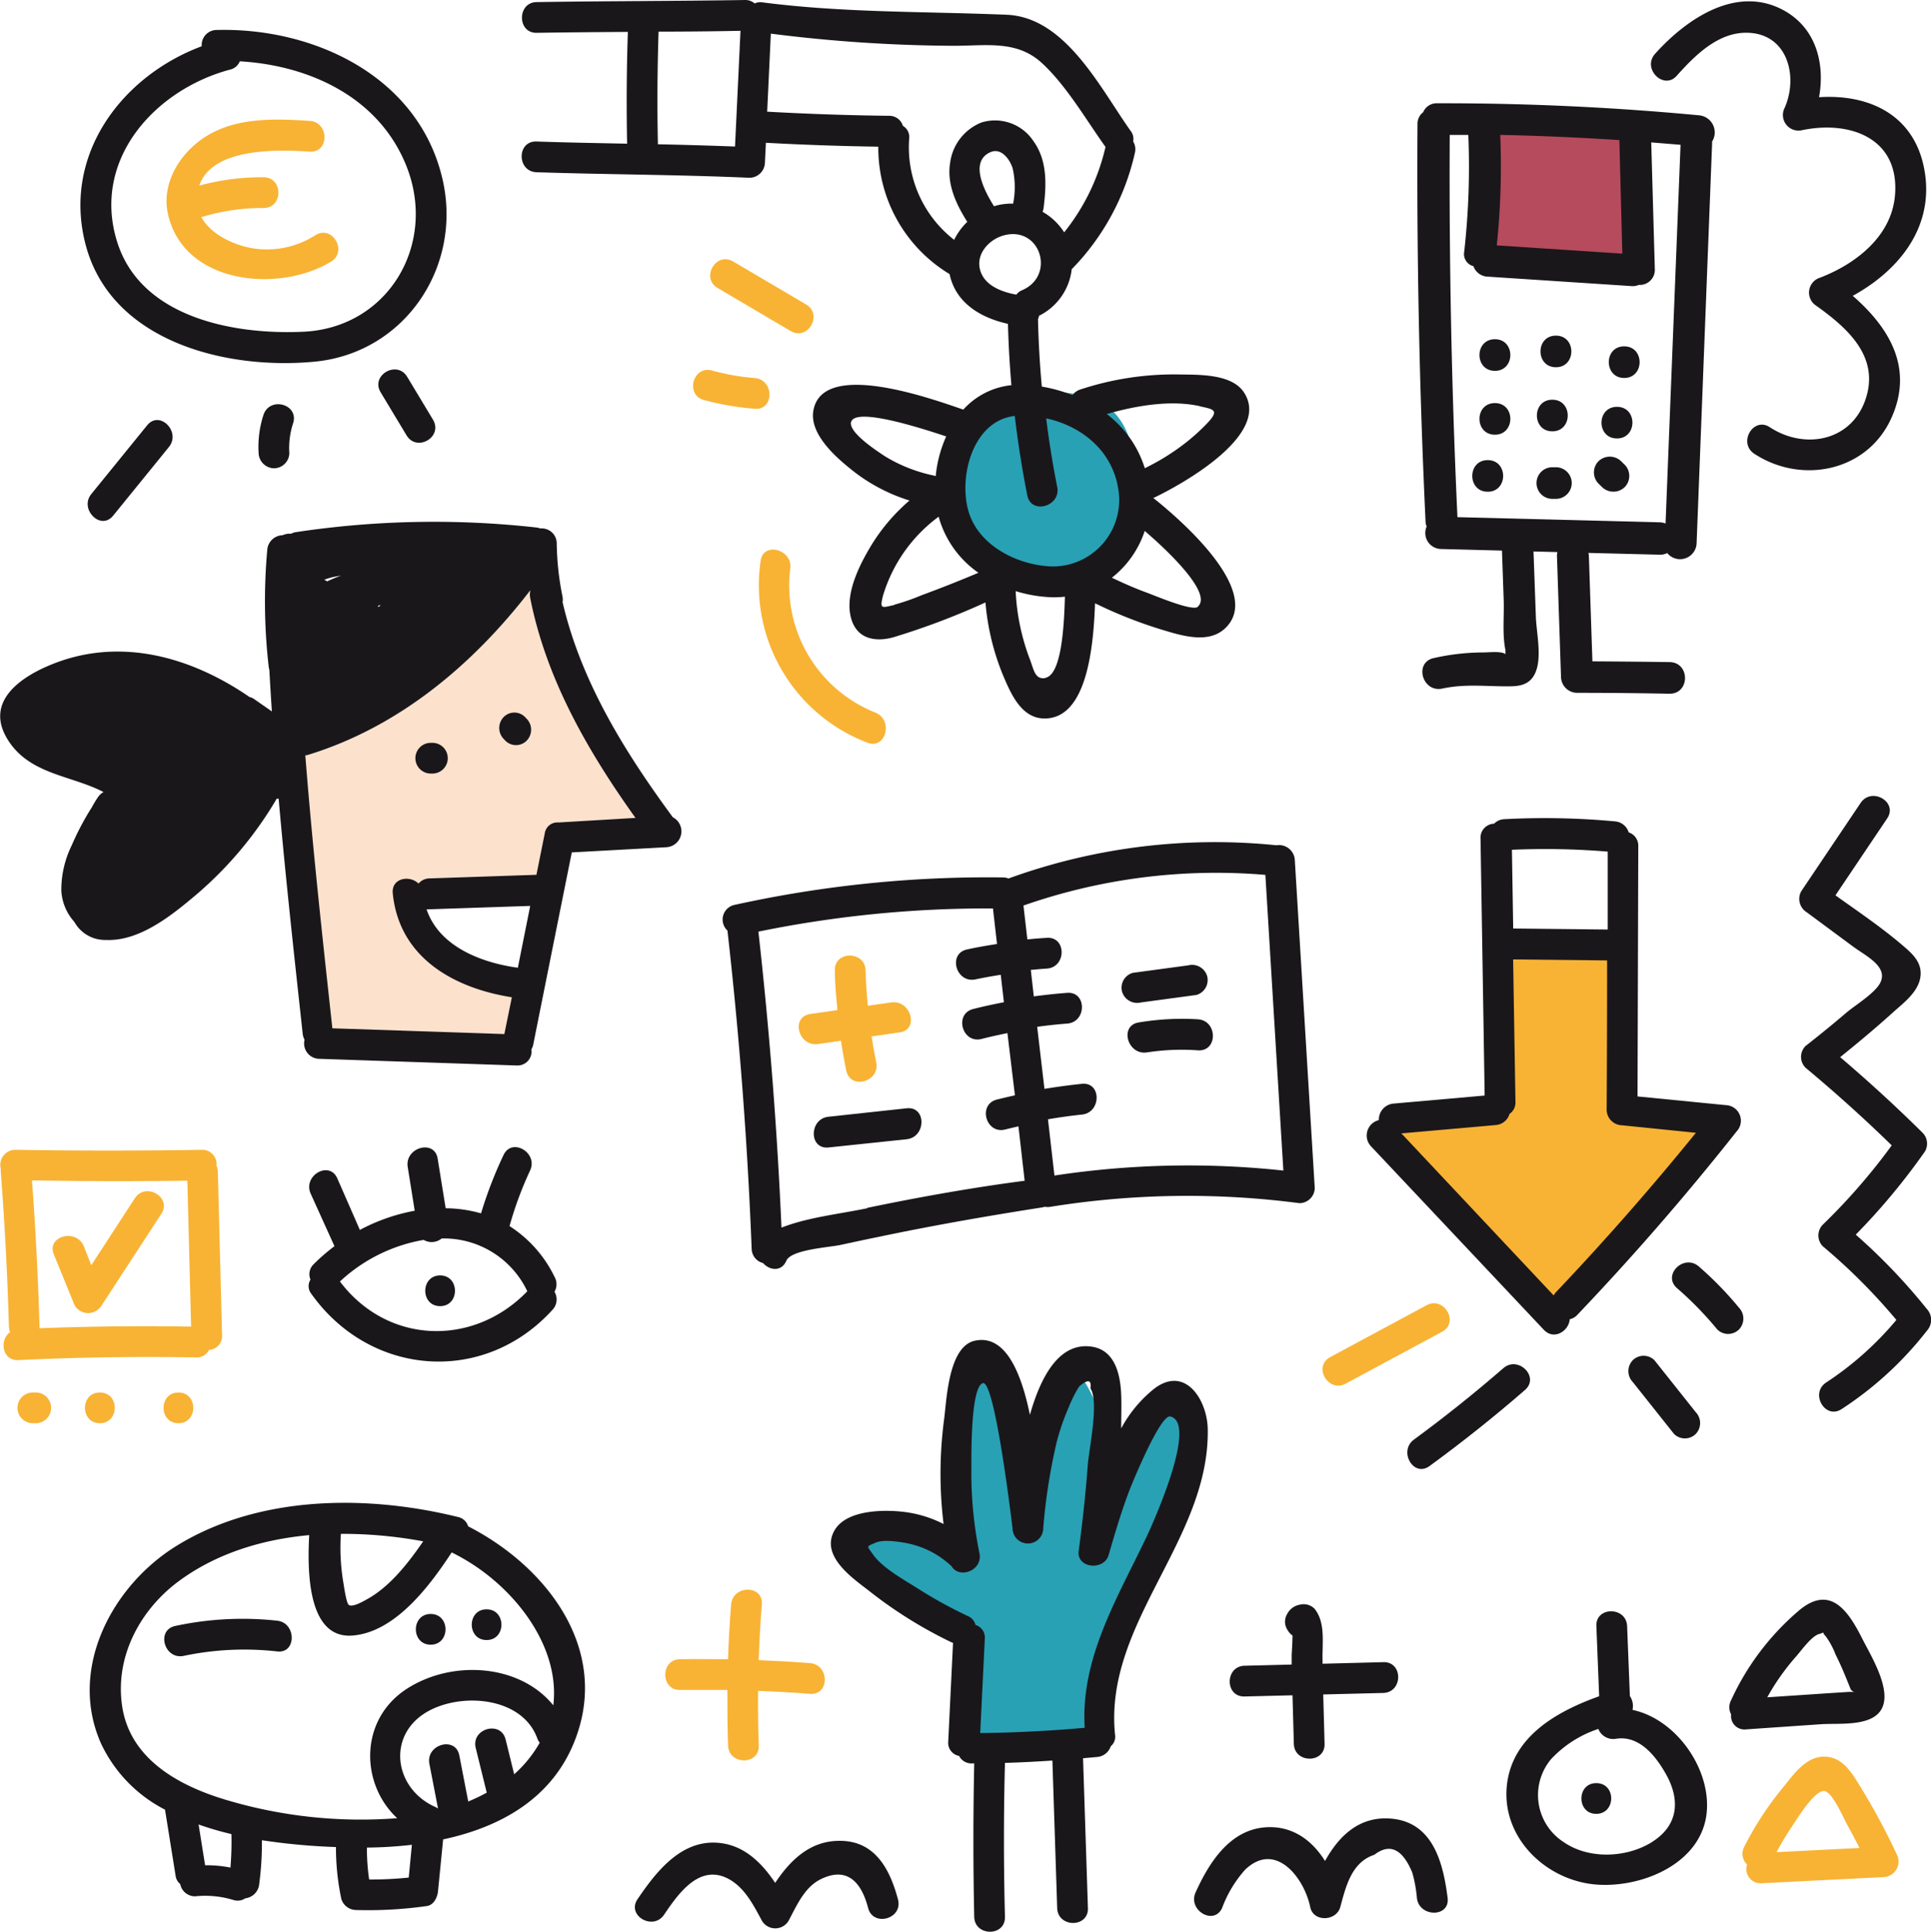 <svg xmlns="http://www.w3.org/2000/svg" viewBox="0 0 257.67 257.79"><defs><style>.cls-1{fill:#a41f35;opacity:0.8;}.cls-2{fill:#f8b334;}.cls-3{fill:#28a1b4;}.cls-4{fill:#fce2cd;}.cls-5{fill:#1a171b;}</style></defs><title>Asset 21</title><g id="Layer_2" data-name="Layer 2"><g id="Capa_1" data-name="Capa 1"><path class="cls-1" d="M198.92,17.19l-1.6,17.59,19.11-.29a1.76,1.76,0,0,0,1.48-.5,1.73,1.73,0,0,0,.23-.87l1.07-13.73a1.58,1.58,0,0,0-.26-1.25,1.58,1.58,0,0,0-1.15-.32l-19.21-.19"/><path class="cls-2" d="M200,127.64l-.76,18.57a40.59,40.59,0,0,0-13.12,3.11c2.42,5.77,7.53,9.87,11.81,14.44a61.1,61.1,0,0,1,8.61,11.74q12-12.34,23.56-25a31.75,31.75,0,0,0-13.37-1.5q.55-10,.3-19.93a3.46,3.46,0,0,0-.53-2.14c-.68-.84-1.92-.86-3-.79a128.15,128.15,0,0,0-14.43,1.69"/><path class="cls-3" d="M128.25,232.71a36.27,36.27,0,0,0,.72-17.19,17.08,17.08,0,0,1-14.9-9.28c4.45-3,10.4-.77,15.25,1.49a62,62,0,0,1-.51-22.51c.35-2.18,1.87-5,3.93-4.19,1.13.43,1.58,1.76,1.86,2.93a65.75,65.75,0,0,1,1.83,14.47,56,56,0,0,1,7.15-15.73,20,20,0,0,1,3.5,17.31,55.67,55.67,0,0,1,9.07-13.25,22.38,22.38,0,0,1-1.68,22c-1.95,2.83-4.58,5.23-5.93,8.38-2,4.62-.91,10-2.08,14.89a2.79,2.79,0,0,1-.71,1.46,3,3,0,0,1-1.69.58,68.13,68.13,0,0,1-16,.08"/><path class="cls-3" d="M141.3,52.78c-5.32.64-10.69,3.16-13.42,7.77S126,72,130.58,74.79a14.48,14.48,0,0,0,5.08,1.7,16.24,16.24,0,0,0,5.09.28c5.36-.74,9.26-5.88,10.31-11.19.87-4.38-.2-9.62-4.06-11.86-2.73-1.58-6.1-1.29-9.23-1.68"/><path class="cls-4" d="M73.06,75.7a69.14,69.14,0,0,0,14.88,36.45,32.58,32.58,0,0,0-12.8.63,29,29,0,0,1-1.43,6.7,75.86,75.86,0,0,0-18.9.5A38,38,0,0,0,69.9,132.4L69,139.94a92.4,92.4,0,0,1-27.11.66A184.3,184.3,0,0,0,38.06,97,81.93,81.93,0,0,0,73.18,74.74"/><path class="cls-5" d="M13.73,105.73a2.15,2.15,0,0,0-.65.62,14.46,14.46,0,0,0-.87,1.45l-.14.2a36.88,36.88,0,0,0-2.5,4.79,13.55,13.55,0,0,0-1.39,6A6.78,6.78,0,0,0,9.92,123a4.67,4.67,0,0,0,4.22,2.41c4.55.21,8.94-3.41,12.2-6.17a50.37,50.37,0,0,0,10.43-12.41,2.24,2.24,0,0,0,.11-.23l.3-.06c.92,10.47,2.07,20.92,3.21,31.37a2.21,2.21,0,0,0,.25.82,2.05,2.05,0,0,0,1.92,2.54l26.42.89A1.87,1.87,0,0,0,70.91,140a2,2,0,0,0,.25-.65q2.56-12.81,5.14-25.62l12.63-.69a2.12,2.12,0,0,0,.85-4c-6.4-8.7-12.24-18.07-14.71-28.7a2.19,2.19,0,0,0,0-.7,37.65,37.65,0,0,1-.78-7.13,2,2,0,0,0-2.19-2,2.21,2.21,0,0,0-.53-.13,123.54,123.54,0,0,0-32.09.62,1.93,1.93,0,0,0-.63.21,2.39,2.39,0,0,0-1.14.2,2.11,2.11,0,0,0-2.05,2A76.6,76.6,0,0,0,35.86,89a2.27,2.27,0,0,0,.08.35q.15,2.79.34,5.57l-2.43-1.69A1.56,1.56,0,0,0,33.3,93c-7.95-5.47-17.68-8.18-27-4.1-4,1.74-8.13,4.91-5.39,9.58,2.85,4.86,8.49,4.91,12.89,7.19Zm60.91,4-.23,0a1.7,1.7,0,0,0-1.72,1.47l-1.11,5.52-14.26.48a1.92,1.92,0,0,0-1.47.69c-1.19-1.17-3.64-.75-3.44,1.31.86,8.63,8.22,12.65,15.89,13.86l-1,4.91-22.95-.77c-1.32-12.13-2.66-24.27-3.61-36.43l.19,0c12.18-3.69,22.12-12,29.82-22l0,.14a2.18,2.18,0,0,0,0,.87c2.14,10.84,7.71,20.48,14.05,29.35ZM69.1,129.12c-4.94-.68-10.52-2.86-12.18-7.8a2.19,2.19,0,0,0,.4,0l13.43-.45ZM23,102l0,.13s0-.09,0-.14Zm-.07.39h0ZM50.48,81c0-.06,0-.12-.07-.18l.41-.09Zm-6.8-3.41a2.56,2.56,0,0,0-.41-.24,8.72,8.72,0,0,1,2.24-.53C44.89,77,44.28,77.28,43.67,77.56Z"/><path class="cls-5" d="M70.07,95.68a2,2,0,0,0-2.87,0,2.1,2.1,0,0,0,0,2.9l.22.23a2,2,0,0,0,2.87,0,2.1,2.1,0,0,0,0-2.9Z"/><path class="cls-5" d="M57.7,99.11h-.22a2,2,0,0,0,0,4.1h.22a2,2,0,0,0,0-4.1Z"/><path class="cls-5" d="M190.37,70.25a2.14,2.14,0,0,0,1.91,3l8.14.21.23,6.56c.08,2.12-.21,4.66.24,6.73l0,.52h0c-.6-.43-2.23-.21-3-.22a30.38,30.38,0,0,0-6.56.75c-2.68.57-1.55,4.64,1.13,4.07,3.17-.67,5.9-.26,9-.3,1.6,0,2.87-.36,3.49-2,.77-2,.11-5,0-7.09l-.32-8.9,3.19.08a2.18,2.18,0,0,0-.06.58l.54,16.09a2.16,2.16,0,0,0,2.13,2.11q6.18,0,12.36.12c2.74,0,2.74-4.18,0-4.22-3.43-.05-6.86-.08-10.3-.1l-.47-14a2.33,2.33,0,0,0-.06-.47l9.51.24a2.07,2.07,0,0,0,1-.22,2.21,2.21,0,0,0,3.92-1.23l2.06-53.15a2.26,2.26,0,0,0,0-.51,2.29,2.29,0,0,0-1.68-3.51q-17.45-1.65-35-1.61a1.93,1.93,0,0,0-1.86,1.19,1.93,1.93,0,0,0-.76,1.59q-.17,26.59,1.08,53.15A2.25,2.25,0,0,0,190.37,70.25ZM200.19,18c5.3.11,10.6.35,15.9.69,0,.05,0,.1,0,.15l.39,15-16.75-1.1A101.92,101.92,0,0,0,200.19,18Zm-4.26,0a101.9,101.9,0,0,1-.55,15.6,1.66,1.66,0,0,0,1.23,1.91,2.09,2.09,0,0,0,1.89,1.4l19.18,1.26a2,2,0,0,0,1-.16,2,2,0,0,0,2.14-2L220.34,19l3.91.32h0l-2,50.53a2.22,2.22,0,0,0-.77-.16l-27-.69Q193.31,43.53,193.45,18Z"/><path class="cls-5" d="M199.48,49.48c2.74,0,2.75-4.22,0-4.22S196.73,49.48,199.48,49.48Z"/><path class="cls-5" d="M199.48,58c2.74,0,2.75-4.22,0-4.22S196.73,58,199.48,58Z"/><path class="cls-5" d="M198.52,65.61c2.74,0,2.75-4.22,0-4.22S195.77,65.61,198.52,65.61Z"/><path class="cls-5" d="M207.62,49c2.74,0,2.75-4.22,0-4.22S204.88,49,207.62,49Z"/><path class="cls-5" d="M207.14,57.55c2.74,0,2.75-4.22,0-4.22S204.4,57.55,207.14,57.55Z"/><path class="cls-5" d="M207.14,66.56h.48a2.11,2.11,0,1,0,0-4.22h-.48a2.11,2.11,0,1,0,0,4.22Z"/><path class="cls-5" d="M216.73,50.43c2.74,0,2.75-4.22,0-4.22S214,50.43,216.73,50.43Z"/><path class="cls-5" d="M215.77,58.5c2.74,0,2.75-4.22,0-4.22S213,58.5,215.77,58.5Z"/><path class="cls-5" d="M213.79,65a2.17,2.17,0,0,0,3,0,2.13,2.13,0,0,0,0-3l-.48-.47a2.17,2.17,0,0,0-3,0,2.13,2.13,0,0,0,0,3Z"/><path class="cls-5" d="M161.16,190.67c-.07-3.89-3-8.55-7.15-5.38a17.2,17.2,0,0,0-4.4,5.29c0-1.5.06-3,0-4.48-.1-2.62-.78-5.94-3.9-6.42-4.26-.65-6.77,3.76-8.28,9.09-1.19-5.79-3.33-10.75-7.34-9.89-3.57.77-3.77,8-4.12,10.57a55.22,55.22,0,0,0-.06,13.89,15.74,15.74,0,0,0-5.23-1.61c-2.73-.34-7.82-.31-9.37,2.54-1.83,3.38,2.48,6.3,4.67,8a58.67,58.67,0,0,0,11,6.86l.19.07-.64,13.17a1.77,1.77,0,0,0,1.45,1.91,1.84,1.84,0,0,0,1.74,1H130q-.22,10.24,0,20.48c.07,2.63,4.17,2.64,4.1,0q-.27-10.28,0-20.55c2.11-.06,4.22-.17,6.33-.31l.64,19.69c.09,2.63,4.19,2.64,4.1,0l-.65-20,1.89-.17a2.09,2.09,0,0,0,1.81-1.43,1.65,1.65,0,0,0,.57-1.54C147.28,216.53,161.42,205.48,161.16,190.67ZM122.72,212.1c-1.89-1.21-4.94-2.85-6.23-4.7-.86-1.23-.92-1,.34-1.57,1.08-.46,3.09-.14,4.19.07A12.06,12.06,0,0,1,127,209c1,1.68,4.16.57,3.7-1.75a53.69,53.69,0,0,1-1.08-11.37c0-1.77-.1-10.66,1.49-11.33s3.79,17.67,4,19.34a2.05,2.05,0,0,0,4.1,0,77.46,77.46,0,0,1,1.79-11.47,30.48,30.48,0,0,1,1.59-4.61,16.53,16.53,0,0,1,1.42-2.83q1.75-1.49,1.5.28c1.18,1.79-.22,8.17-.37,10.33-.28,3.79-.7,7.56-1.2,11.33-.31,2.35,3.4,2.69,4,.54.85-2.91,1.7-5.84,2.79-8.67.29-.76,4.1-10.11,5.43-9.8,3.69.85-2.17,13.89-3,15.71-3.9,8.28-9,16.39-8.42,25.83q-7,.62-13.94.7l.61-12.57a1.76,1.76,0,0,0-1.24-1.86,1.73,1.73,0,0,0-1-1.17A59.5,59.5,0,0,1,122.72,212.1Z"/><path class="cls-5" d="M71.6,4.38c4.06-.06,8.12-.1,12.18-.12q-.25,7.45-.1,14.91c-4-.08-8.06-.15-12.09-.29-2.64-.09-2.64,4,0,4.1,9.48.31,19,.32,28.43.74a2.08,2.08,0,0,0,2.05-2l.13-2.67q7.5.41,15,.52a19.68,19.68,0,0,0,9.51,17c.82,3.89,4.19,5.84,7.79,6.64q.11,4.11.46,8.18a10.07,10.07,0,0,0-6.42,3.26c-4.25-1.46-18.77-6.71-20,.11-.55,3,2.73,6,4.74,7.63a23.46,23.46,0,0,0,8.08,4.39,25.21,25.21,0,0,0-5,5.82c-1.57,2.57-3.46,6.24-2.91,9.35s3,3.82,5.72,3.09a98.27,98.27,0,0,0,12.33-4.66,32.63,32.63,0,0,0,2.35,9.73c1,2.35,2.38,5.66,5.4,5.75,5.81.17,6.66-9.58,6.87-15.37a60,60,0,0,0,9,3.55c2.54.76,6.12,1.91,8.36-.21,5.12-4.84-5.8-14.39-9.61-17.41l.09,0c3.69-1.75,15.81-8.46,12-14.11-1.66-2.47-6.1-2.3-8.64-2.35a39.93,39.93,0,0,0-13.14,2,2,2,0,0,0-1.06.76,20.61,20.61,0,0,0-4.1-1.14q-.41-4.48-.51-9a2.05,2.05,0,0,0,.14-.45,7.93,7.93,0,0,0,4.36-6.21l0,0a32.3,32.3,0,0,0,8.43-15.53,2,2,0,0,0-.23-1.51,1.73,1.73,0,0,0-.33-1.4c-4.08-5.74-8.68-15.18-16.54-15.51-11-.46-21.7-.24-32.64-1.66a1.78,1.78,0,0,0-1,.15A1.9,1.9,0,0,0,99.49,0C90.19.15,80.9.13,71.6.28,69,.32,69,4.42,71.6,4.38Zm16.29-.16q5.46,0,10.92-.11l-.73,15.44c-3.43-.13-6.86-.23-10.29-.3Q87.63,11.73,87.88,4.22Zm44.24,16.1c1.46-.68,2.63.94,3,2.15a11.34,11.34,0,0,1,.06,4.7,8,8,0,0,0-2.23.25l-.32.1C131.34,25.45,129.34,21.61,132.12,20.32Zm-18.56,36c.49-2,8.89.64,12.69,1.91a16.7,16.7,0,0,0-1.4,5.3l-.25-.08a20.45,20.45,0,0,1-6.6-2.62C117,60.15,113.21,57.7,113.56,56.29Zm5.79,24.39c-1.74.39-2,.61-1.52-1.28a20.34,20.34,0,0,1,7.41-10.49,13.47,13.47,0,0,0,5.31,7.48q-3.76,1.59-7.59,3A29.44,29.44,0,0,1,119.34,80.68Zm20.16,9.75c-1.43.26-1.56-1.11-2.09-2.48a28.18,28.18,0,0,1-.9-2.76,29,29,0,0,1-1-6.35,18.5,18.5,0,0,0,4.86.82,12.15,12.15,0,0,0,1.71-.08C142,83.32,141.68,90,139.51,90.43Zm20.32-9.5c-.78.67-6.17-1.69-7.12-2-1.49-.56-2.93-1.2-4.35-1.88a13.18,13.18,0,0,0,4.38-6.24C156.11,73.71,161.8,79.24,159.83,80.94Zm.27-26.75c1.82.4,2.66.48,1,2.24a27.12,27.12,0,0,1-2.7,2.47,30.33,30.33,0,0,1-5.65,3.55,14.46,14.46,0,0,0-5.08-7.23C151.65,54.11,156.2,53.33,160.1,54.19Zm-11,10.48a8.87,8.87,0,0,1-8.71,10.89c-4.62-.14-9.91-2.8-11.2-7.48s.7-12,6.21-12.6q.63,5.32,1.67,10.6c.51,2.59,4.47,1.49,4-1.09q-.91-4.59-1.48-9.19C144.13,56.8,148.09,59.85,149.12,64.67ZM136.39,38.72a1.84,1.84,0,0,0-.77.59c-2-.36-4.34-1.24-4.86-3.39s1.33-4.06,3.28-4.54C138.86,30.18,140.88,36.79,136.39,38.72Zm2.48-30.45c3.34,3,6,7.63,8.58,11.24l.07.08A28.25,28.25,0,0,1,142,31a8.21,8.21,0,0,0-2.88-2.74,2.26,2.26,0,0,0,.14-.54c.37-3,.53-6.27-1.35-8.88A6.15,6.15,0,0,0,131,16.33a6.71,6.71,0,0,0-4.21,5.36c-.48,2.86.79,5.54,2.28,7.91A8.61,8.61,0,0,0,127.32,32a15.64,15.64,0,0,1-6-13.52,1.72,1.72,0,0,0-.84-1.69,1.89,1.89,0,0,0-1.86-1.34c-5.42-.06-10.84-.25-16.25-.55l.49-10.41a199.89,199.89,0,0,0,24.34,1.62C131.41,6.13,135.53,5.32,138.87,8.27Z"/><path class="cls-2" d="M107.58,40.63l-9.76-5.75c-2.28-1.34-4.34,2.2-2.07,3.54l9.76,5.75C107.78,45.51,109.85,42,107.58,40.63Z"/><path class="cls-2" d="M93.93,53.37a37.24,37.24,0,0,0,6.78,1.17c2.63.21,2.62-3.89,0-4.1a31.23,31.23,0,0,1-5.69-1C92.48,48.72,91.39,52.68,93.93,53.37Z"/><path class="cls-5" d="M57.47,215.34c-2.64,0-2.64,4.1,0,4.1S60.11,215.34,57.47,215.34Z"/><path class="cls-5" d="M64.93,214.72c-2.64,0-2.64,4.1,0,4.1S67.57,214.72,64.93,214.72Z"/><path class="cls-5" d="M37,216.24a42.71,42.71,0,0,0-13.61.7c-2.58.54-1.49,4.49,1.09,4A39.26,39.26,0,0,1,37,220.34C39.58,220.63,39.56,216.53,37,216.24Z"/><path class="cls-5" d="M62.47,203.65a1.79,1.79,0,0,0-1.37-1.25c-12.16-3-26.6-2.92-37.57,3.87-8.65,5.35-14.51,16.52-10,26.46a19,19,0,0,0,8.49,8.72l1.41,8.8a1.73,1.73,0,0,0,.62,1.13,2,2,0,0,0,2,1.63,13,13,0,0,1,5.06.48,1.83,1.83,0,0,0,1.62-.21,2.12,2.12,0,0,0,1.87-2,41.55,41.55,0,0,0,.35-5.75,84.88,84.88,0,0,0,9.88.91,33.23,33.23,0,0,0,.71,6.9,2.08,2.08,0,0,0,2,1.5,55.47,55.47,0,0,0,9.41-.53c.94-.13,1.42-1.16,1.5-2l.68-6.89c7.6-1.63,14.52-5.41,17.56-13.16C81.49,220.05,72.94,209,62.47,203.65Zm-17,1a59,59,0,0,1,11,1c-2,2.91-4.41,6-7.43,7.69-.4.22-2,1.18-2.5.79-.35-.26-.67-2.72-.75-3.13A28,28,0,0,1,45.49,204.62ZM30.75,249.18a16.13,16.13,0,0,0-3.38-.31l-.87-5.44a42,42,0,0,0,4.38,1.28A41.55,41.55,0,0,1,30.75,249.18Zm23.79,1.33a48.77,48.77,0,0,1-5.28.26,28.33,28.33,0,0,1-.3-4.26,56.39,56.39,0,0,0,6-.37Zm14.07-13.78-1.14-4.64c-.63-2.56-4.58-1.48-4,1.09l1.48,6a24,24,0,0,1-2.47,1.18l-1.19-6.15c-.5-2.59-4.45-1.49-4,1.09l1.16,6a2.19,2.19,0,0,0-.37-.21c-5.6-2.49-6.57-9.85-.73-12.89,4.64-2.41,12.39-1.65,14.34,3.73a2.18,2.18,0,0,0,.33.59A16.64,16.64,0,0,1,68.61,236.73Zm5.22-9.2c-4.44-5.48-13.41-6.14-19.52-2.22C47.92,229.42,48.06,238,53,242.59a62.81,62.81,0,0,1-22.82-2.44c-6.41-1.91-13-5.54-13.92-12.79-.82-6.22,2.24-12.14,7-15.94,5.1-4,11.46-6,18-6.6-.25,4.61-.28,13.88,5.78,13.4,5.69-.45,10.28-6.59,13.23-11.09C68.21,211,74.83,219.43,73.83,227.53Z"/><path class="cls-2" d="M108.09,226c2.63.21,2.62-3.89,0-4.1-2.28-.18-4.57-.3-6.85-.4.09-2.48.21-5,.42-7.43.22-2.63-3.88-2.62-4.1,0-.2,2.44-.33,4.88-.41,7.31-2.13,0-4.26-.05-6.4,0-2.64,0-2.64,4.15,0,4.1,2.1,0,4.21,0,6.31,0,0,2.47,0,4.95.09,7.42.1,2.63,4.2,2.64,4.1,0-.09-2.44-.11-4.87-.09-7.3C103.46,225.69,105.77,225.81,108.09,226Z"/><path class="cls-5" d="M184.6,221.77l-8.12.21v-.47c-.06-2.28.43-5-1.07-6.87a2.06,2.06,0,0,0-2-.53,2.34,2.34,0,0,0-1.65,1.23,2,2,0,0,0,0,2.07l.12.19a2.13,2.13,0,0,0,.59.61c0,1-.12,2.62-.11,2.65l0,1.23-6.29.16c-2.63.07-2.64,4.17,0,4.1l6.4-.16.18,6.48c.07,2.63,4.17,2.64,4.1,0l-.18-6.59,8-.2C187.23,225.8,187.24,221.7,184.6,221.77Z"/><path class="cls-5" d="M217.84,228.14a2.35,2.35,0,0,0-.35-1.84l-.37-9.34c-.11-2.63-4.21-2.64-4.1,0l.37,9.36c-5.6,2-11.54,5.32-12.3,11.76-.81,6.88,4.91,12.58,11.47,13.32,6.19.69,14.67-2.66,15.2-9.79C228.19,235.79,223.55,229.34,217.84,228.14Zm2.59,17.64c-3.41,2.12-8.43,2.32-11.77,0A7.46,7.46,0,0,1,207,234.68a15.11,15.11,0,0,1,6.28-4A2.14,2.14,0,0,0,215.6,232c3.11-.53,5.32,2.28,6.64,4.6C224.25,240.09,224,243.54,220.43,245.77Z"/><path class="cls-5" d="M242.86,230.06c2-.14,4.87.15,6.79-.76,4.08-1.93.18-8-1.16-10.68-1.84-3.64-4.2-7.19-8.32-3.84A34.6,34.6,0,0,0,231,226.84a2,2,0,0,0,0,1.9,1.79,1.79,0,0,0,2,2ZM239.68,221c.7-.79,2.07-2.75,3.11-3a1.83,1.83,0,0,0,.5-.2c0,.09.07.25.33.51a10.64,10.64,0,0,1,1.32,2.45c.76,1.5,1.38,3.05,2,4.6a.74.74,0,0,0,.57.39,9.25,9.25,0,0,0-1,0l-2.46.16-8.23.55A30.86,30.86,0,0,1,239.68,221Z"/><path class="cls-2" d="M248.24,238.38c-1.17-1.88-2.36-4-4.85-4s-4.12,2.48-5.5,4.15a42.94,42.94,0,0,0-5.13,7.85,2,2,0,0,0,.37,2.4,1.89,1.89,0,0,0,1.9,2.49l16.28-.82a2.08,2.08,0,0,0,1.77-3.08A87.13,87.13,0,0,0,248.24,238.38Zm-9.13,5.33c.68-1,2.94-4.76,4.27-4.75,1.08,0,2.63,3.64,3.16,4.6s1.08,2,1.59,3l-11.07.56A37.71,37.71,0,0,1,239.11,243.71Z"/><path class="cls-5" d="M213,237.91c-2.64,0-2.64,4.1,0,4.1S215.69,237.91,213,237.91Z"/><path class="cls-5" d="M42.14,48.24C54.06,47,61.69,35.59,59.07,24,55.95,10.27,42,3.66,28.92,4a2,2,0,0,0-2,2.17c-10.72,4-18.62,14.53-15.5,26.46C14.84,45.65,30.31,49.42,42.14,48.24ZM30.65,9.3A1.85,1.85,0,0,0,32,8.18c9.37.55,18.69,4.85,22.3,14.15,4,10.38-2.56,21.4-13.8,21.93-9.32.44-21.72-1.89-24.87-12C12.21,21.34,20.63,12,30.65,9.3Z"/><path class="cls-2" d="M44.17,34.91c2.25-1.37.19-4.92-2.07-3.54a12,12,0,0,1-8.37,1.76c-2.39-.39-5.58-1.79-6.86-4.16a28,28,0,0,1,8.3-1.22c2.64,0,2.64-4.08,0-4.1a31.8,31.8,0,0,0-8.57,1.11c1.7-5.1,10.54-4.81,14.73-4.53,2.63.17,2.62-3.93,0-4.1-5.15-.34-10.76-.51-15,2.89-2.81,2.25-4.75,5.9-3.91,9.57C24.56,38,37.28,39.11,44.17,34.91Z"/><path class="cls-5" d="M223.74,10.11c2.41-2.69,5.5-5.82,9.41-5.74,5.41.11,6.82,5.84,5,10a2.08,2.08,0,0,0,2.31,3c6.47-1.34,13.07,1.1,12.4,8.74-.48,5.44-5.24,9.11-10,10.94a2.08,2.08,0,0,0-.49,3.75c4.2,3,8.54,6.85,6.53,12.58-1.95,5.54-8.15,6.63-12.74,3.62-2.21-1.45-4.27,2.1-2.07,3.54,6.27,4.11,15,2.41,18.26-4.69,3.09-6.76-.29-12.17-5.12-16.38,5.89-3.23,10.57-8.73,9.69-15.95-1-8-7.27-11-14.19-10.55.79-4.34-.31-9-4.43-11.43-6.4-3.75-13.23.94-17.45,5.64C219.08,9.16,222,12.07,223.74,10.11Z"/><path class="cls-5" d="M206,177.42c1.37,1.46,3.36.15,3.46-1.4a1.94,1.94,0,0,0,1-.57q11.21-11.76,21.28-24.5a2.08,2.08,0,0,0-1.45-3.5l-11.78-1.16.1-33.38a1.86,1.86,0,0,0-1.28-1.85,2.08,2.08,0,0,0-1.84-1.47,101.59,101.59,0,0,0-14.76-.29,2,2,0,0,0-1.36.6,1.87,1.87,0,0,0-1.81,2q.28,17.14.55,34.27l-12.12,1.07a2.15,2.15,0,0,0-2,2.21,2.11,2.11,0,0,0-1.07,3.47Zm1.53-4.87a2.26,2.26,0,0,0-.22.28L187,151.22l12.58-1.11a2.08,2.08,0,0,0,1.85-1.49,1.82,1.82,0,0,0,.79-1.61l-.31-19,12.41.13h.13q0,10-.06,20a2.1,2.1,0,0,0,2.05,2l9.86,1Q217.3,162.23,207.49,172.55Zm7-58.93q0,5.2,0,10.4l-.14,0-12.47-.13-.17-10.51A101.54,101.54,0,0,1,214.45,113.62Z"/><path class="cls-5" d="M257.1,174.63a78.55,78.55,0,0,0-9.47-9.9,87.31,87.31,0,0,0,9.24-11.11,2.06,2.06,0,0,0-.32-2.48q-5.32-5.26-11-10.09c2.38-1.92,4.72-3.87,7-5.93,1.51-1.37,3.81-3,3.74-5.37-.05-1.62-1.32-2.69-2.45-3.65-2.79-2.38-5.91-4.49-8.92-6.64l6.9-10.26c1.48-2.2-2.07-4.25-3.54-2.07l-7.93,11.79a2.1,2.1,0,0,0,.74,2.8l6.11,4.52c1.76,1.31,4.68,2.65,3.75,4.78-.62,1.42-3.4,3.09-4.58,4.1-1.78,1.52-3.6,3-5.44,4.44a2.05,2.05,0,0,0,0,2.9q6,5,11.5,10.36a81.52,81.52,0,0,1-9.19,10.57,2.06,2.06,0,0,0,0,2.9,78.57,78.57,0,0,1,9.81,9.82,42.79,42.79,0,0,1-9.37,8.35c-2.2,1.44-.14,5,2.07,3.54a46.59,46.59,0,0,0,11.39-10.47A2.14,2.14,0,0,0,257.1,174.63Z"/><path class="cls-5" d="M134.58,117.21a2.11,2.11,0,0,0-.74-.14,156.91,156.91,0,0,0-35.94,3.69,2,2,0,0,0-.83,3.4q2.4,21.17,3.23,42.47a2,2,0,0,0,1.52,1.89c.88,1,2.47,1.19,3.11-.31s5.76-1.78,7.24-2.11q4.61-1,9.23-1.92c5.86-1.15,11.75-2.16,17.65-3.08a2.16,2.16,0,0,0,.34-.09,2.2,2.2,0,0,0,.81,0,115.27,115.27,0,0,1,33.19-.48,2.06,2.06,0,0,0,2.05-2l-2.66-43.75a2.11,2.11,0,0,0-2.44-2h0A80.72,80.72,0,0,0,134.58,117.21Zm-18.87,44c-3.56.74-7.64,1.18-11.05,2.44l-.38.14q-.87-19.79-3.08-39.49a152,152,0,0,1,31.3-3.09l.54,4.74c-1.35.21-2.69.44-4,.73-2.58.55-1.49,4.5,1.09,4,1.13-.24,2.27-.44,3.41-.62l.42,3.66c-1.38.27-2.75.56-4.11.91-2.55.65-1.47,4.61,1.09,4,1.16-.3,2.32-.55,3.49-.79l1,8.3c-.81.18-1.61.37-2.42.57-2.55.66-1.47,4.61,1.09,4,.6-.15,1.2-.29,1.8-.43l.83,7.26C129.63,158.47,122.65,159.72,115.71,161.16Zm25-4.3-.87-7.57c1.5-.26,3-.47,4.53-.63,2.6-.26,2.63-4.37,0-4.1-1.68.17-3.34.4-5,.67L138.4,137c1.32-.18,2.65-.33,4-.43,2.62-.19,2.64-4.29,0-4.1-1.49.11-3,.28-4.45.47l-.4-3.53c.71-.07,1.42-.13,2.14-.18,2.62-.17,2.64-4.27,0-4.1q-1.31.08-2.6.21l-.52-4.52a77.9,77.9,0,0,1,32.28-4.09l2.4,39.45A118.82,118.82,0,0,0,140.67,156.85Z"/><path class="cls-2" d="M109.14,139.3l3.07-.44c.21,1.34.44,2.67.72,4,.54,2.58,4.5,1.49,4-1.09-.24-1.16-.45-2.32-.63-3.49l3.77-.54c2.6-.37,1.49-4.32-1.09-4l-3.18.45c-.15-1.57-.26-3.14-.3-4.72-.07-2.63-4.17-2.64-4.1,0,0,1.78.18,3.54.35,5.3l-3.65.52C105.45,135.72,106.56,139.67,109.14,139.3Z"/><path class="cls-5" d="M121,147.87,110.55,149c-2.6.27-2.63,4.37,0,4.1L121,152C123.6,151.7,123.63,147.59,121,147.87Z"/><path class="cls-5" d="M152.25,133.75l7.4-1a2.07,2.07,0,0,0,1.43-2.52,2.1,2.1,0,0,0-2.52-1.43l-7.4,1a2.06,2.06,0,0,0-1.43,2.52A2.1,2.1,0,0,0,152.25,133.75Z"/><path class="cls-5" d="M159.87,136a34.88,34.88,0,0,0-7.93.42c-2.6.42-1.5,4.37,1.09,4a30.21,30.21,0,0,1,6.84-.28C162.51,140.3,162.5,136.2,159.87,136Z"/><path class="cls-5" d="M59.47,161.21l-1.07-6.63c-.42-2.6-4.37-1.5-4,1.09l.94,5.87a25.1,25.1,0,0,0-7.32,2.56L45,157.2c-1.09-2.4-4.62-.32-3.54,2.07l3.17,7a25.6,25.6,0,0,0-2.75,2.38,1.85,1.85,0,0,0-.45,2.08,1.65,1.65,0,0,0,.13,1.92c7.84,11,23,12.21,32.17,2.1a2,2,0,0,0,.26-2.4,2,2,0,0,0,0-2,16.62,16.62,0,0,0-6-6.76,48.25,48.25,0,0,1,2.74-7.41c1.12-2.37-2.42-4.46-3.54-2.07a55.51,55.51,0,0,0-3,7.78A17.69,17.69,0,0,0,59.47,161.21Zm10.89,11.08c-7.2,7.45-18.66,7.1-25-1.31a21.83,21.83,0,0,1,11.17-5.55,2.12,2.12,0,0,0,2.41-.19A12.32,12.32,0,0,1,70.36,172.28Z"/><path class="cls-5" d="M58.73,174.27c2.64,0,2.64-4.1,0-4.1S56.08,174.27,58.73,174.27Z"/><path class="cls-5" d="M112,245.61c-3.92,0-6.56,2.6-8.56,5.61-1.82-2.72-4.2-5.08-7.65-5.35-4.93-.39-8.25,3.88-10.72,7.53-1.48,2.19,2.07,4.24,3.54,2.07,1.92-2.84,4.76-6.89,8.66-4.75,2.13,1.17,3.29,3.5,4.41,5.57a2.07,2.07,0,0,0,3.54,0c1.07-2,2.1-4.44,4.22-5.52,3.68-1.86,5.54.49,6.4,3.8.67,2.55,4.62,1.47,4-1.09C118.77,249.43,116.78,245.57,112,245.61Z"/><path class="cls-5" d="M185.66,242.65c-4.25-.38-7,2.3-8.85,5.65-1.69-2.72-4.31-4.72-7.87-4.5-4.83.3-7.61,4.73-9.4,8.69-1.08,2.39,2.46,4.47,3.54,2.07a16,16,0,0,1,3.06-5.09c4.07-3.91,7.9,1.08,8.7,5,.42,2,3.45,1.88,4,0,.76-2.81,1.51-6,4.55-7q3.09-2.37,5.06,2.37a17.84,17.84,0,0,1,.62,3.4c.3,2.59,4.41,2.62,4.1,0C192.58,248.56,191.23,243.14,185.66,242.65Z"/><path class="cls-2" d="M179.57,184.61l12.86-6.92c2.32-1.25.26-4.79-2.07-3.54l-12.86,6.92C175.17,182.32,177.24,185.87,179.57,184.61Z"/><path class="cls-5" d="M200.6,182.55q-5.76,5-11.92,9.52c-2.11,1.54-.07,5.1,2.07,3.54q6.59-4.81,12.75-10.16C205.49,183.71,202.58,180.82,200.6,182.55Z"/><path class="cls-5" d="M217.87,184.39l5.51,6.93a2.06,2.06,0,0,0,2.9,0,2.1,2.1,0,0,0,0-2.9l-5.51-6.93a2.06,2.06,0,0,0-2.9,0A2.1,2.1,0,0,0,217.87,184.39Z"/><path class="cls-5" d="M232.05,174.48a46.1,46.1,0,0,0-5.37-5.51c-2-1.72-4.9,1.16-2.9,2.9a46.1,46.1,0,0,1,5.37,5.51,2.06,2.06,0,0,0,2.9,0A2.1,2.1,0,0,0,232.05,174.48Z"/><path class="cls-2" d="M26.14,181.11a1.81,1.81,0,0,0,1.75-1,1.84,1.84,0,0,0,1.74-2l-.56-21.75a2.11,2.11,0,0,0-.18-.82,1.91,1.91,0,0,0-2-2.13q-12.43.2-24.86,0a2,2,0,0,0-1.92,2.52,2.23,2.23,0,0,0,0,.47Q.89,166.65,1.19,177a2.12,2.12,0,0,0,.16.74c-1.45,1-1.1,3.83,1.1,3.73Q14.29,180.9,26.14,181.11ZM25,157.53,25.5,177q-10.12-.17-20.23.22a2.23,2.23,0,0,0,0-.26q-.28-9.75-1-19.47Q14.65,157.67,25,157.53Z"/><path class="cls-2" d="M9.78,173.73a2.08,2.08,0,0,0,3.75.49l8-12.27c1.44-2.22-2.1-4.27-3.54-2.07l-5.81,8.93-1-2.54c-1-2.41-5-1.35-4,1.09Z"/><path class="cls-2" d="M4.77,185.79H4.38a2.05,2.05,0,1,0,0,4.1h.39a2.05,2.05,0,1,0,0-4.1Z"/><path class="cls-2" d="M13.32,185.79c-2.64,0-2.64,4.1,0,4.1S16,185.79,13.32,185.79Z"/><path class="cls-2" d="M23.81,189.89c2.64,0,2.64-4.1,0-4.1S21.16,189.89,23.81,189.89Z"/><path class="cls-5" d="M19.64,56.74l-7.45,9.17c-1.65,2,1.23,4.95,2.9,2.9l7.45-9.17C24.19,57.61,21.3,54.69,19.64,56.74Z"/><path class="cls-5" d="M35.16,55.35a13.83,13.83,0,0,0-.65,5.13,2.1,2.1,0,0,0,2.05,2,2.07,2.07,0,0,0,2.05-2,10.53,10.53,0,0,1,.5-4C39.93,53.93,36,52.85,35.16,55.35Z"/><path class="cls-5" d="M57.78,56l-3.45-5.73c-1.36-2.26-4.91-.2-3.54,2.07l3.45,5.73C55.6,60.37,59.15,58.31,57.78,56Z"/><path class="cls-2" d="M101.5,74.82a22.46,22.46,0,0,0,14.23,24.26c2.46,1,3.53-3,1.09-4a18.26,18.26,0,0,1-11.37-19.22C105.81,73.33,101.86,72.21,101.5,74.82Z"/></g></g></svg>